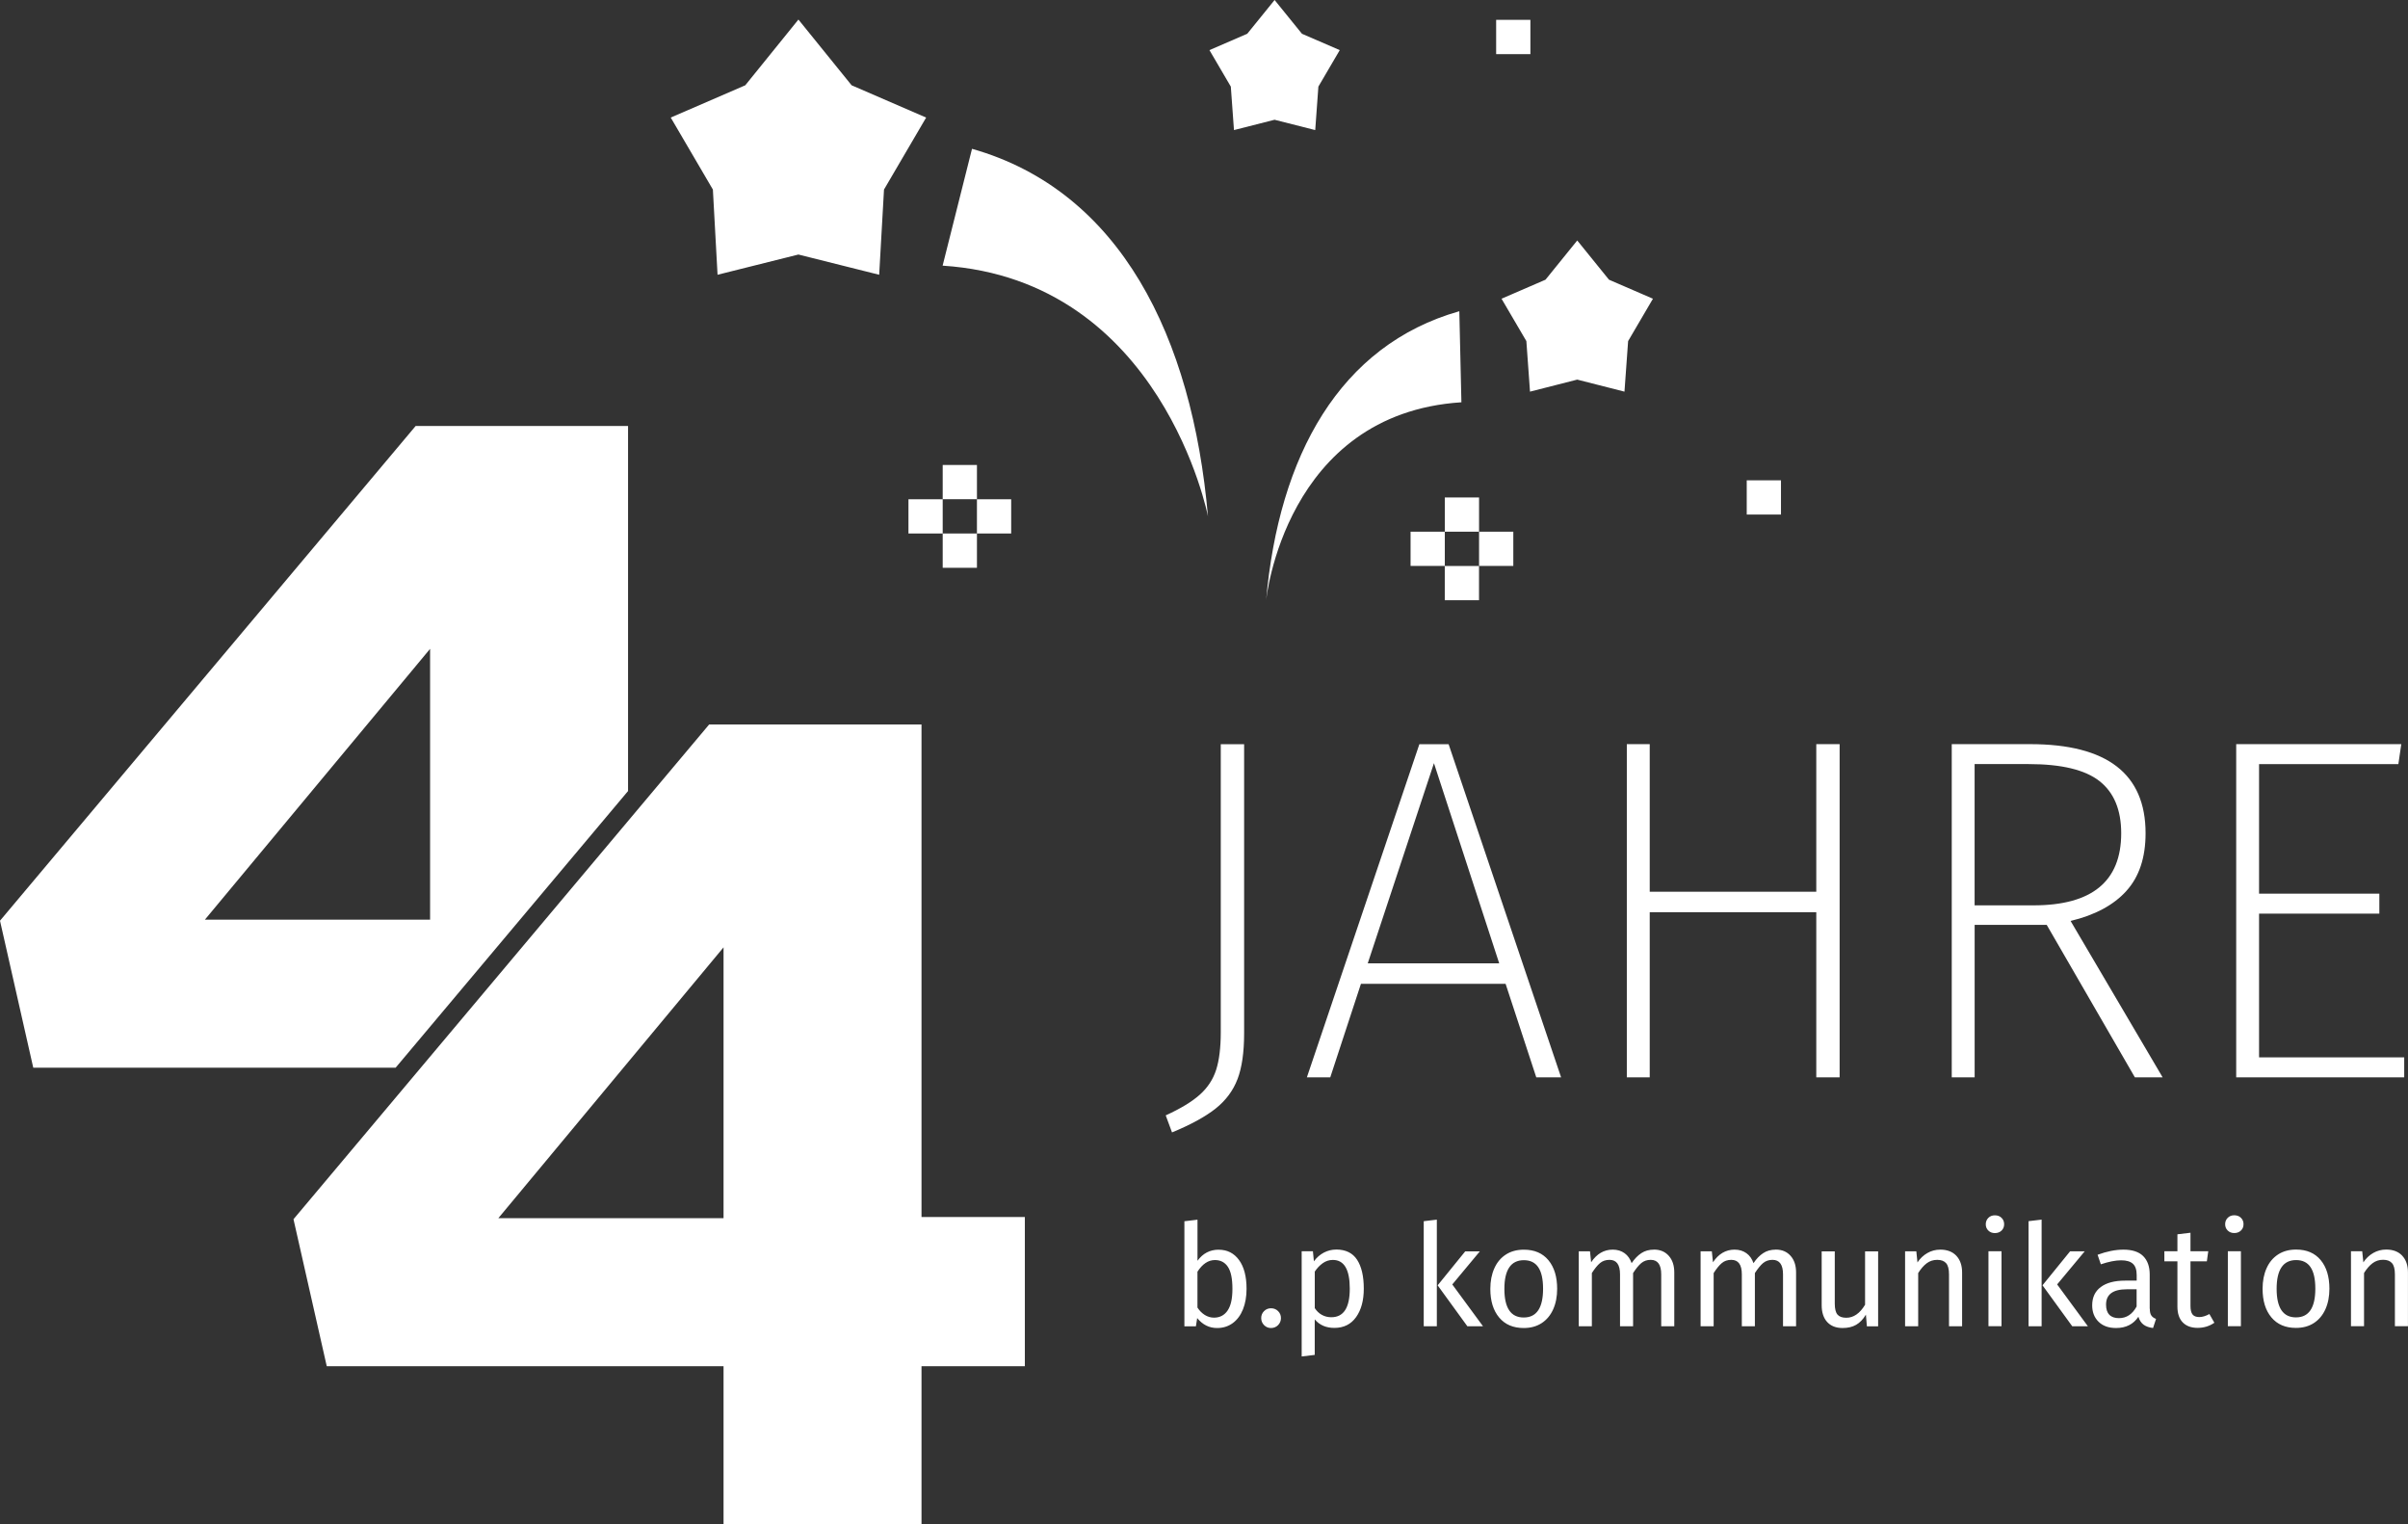 <?xml version="1.0" encoding="UTF-8"?><svg id="Ebene_2" data-name="Ebene 2" xmlns="http://www.w3.org/2000/svg" viewBox="0 0 634.23 401.4"><rect x="0" y="0" width="634.23" height="401.4" fill="#333333" stroke="none"/><defs><style>
      .cls-1 {
        fill: #fff;
        stroke-width: 0px;
      }
    </style></defs><g id="Ebene_1-2" data-name="Ebene 1"><path class="cls-1" d="m165.42 208.33v-96.15h-55.94l-109.48 130.29l8.76 38.71h95.44l61.21-72.85zm-52.14-37.46v71.33h-59.32l59.32-71.33zm129.43 19.93h-55.94l-109.47 130.28l8.76 38.71h104.51v41.6h52.14v-41.6h27.22v-39.29h-27.22v-129.7zm-52.14 130.01h-59.32l59.32-71.33v71.33zm135.38-36.64c1.15-3.04 1.73-7.03 1.73-11.99v-76.19h-6.15v75.81c0 4.1-.41 7.42-1.22 9.94c-.81 2.52-2.24 4.7-4.3 6.54c-2.05 1.84-5.05 3.66-8.98 5.45l1.66 4.49c4.96-2.05 8.79-4.15 11.48-6.28c2.69-2.14 4.62-4.73 5.77-7.76zm-4.97 44.93c-2.3 0-4.16.97-5.58 2.92v-10.82l-3.45.41v27.67h3.03l.34-2.17c1.42 1.75 3.17 2.62 5.24 2.62c1.57 0 2.94-.43 4.12-1.29c1.17-.86 2.07-2.07 2.7-3.63c.62-1.56.94-3.36.94-5.41c0-3.24-.66-5.77-1.98-7.58c-1.32-1.81-3.11-2.71-5.35-2.71zm2.34 16.05c-.86 1.23-2.05 1.85-3.58 1.85c-.85 0-1.66-.24-2.42-.71c-.76-.48-1.4-1.12-1.93-1.95v-9.44c1.32-2.05 2.86-3.07 4.6-3.07c1.47 0 2.61.59 3.41 1.78c.8 1.19 1.2 3.11 1.2 5.79s-.43 4.51-1.29 5.75zm11.44-.62c-.72 0-1.33.25-1.83.75c-.5.5-.75 1.11-.75 1.83s.25 1.34.75 1.85c.5.51 1.11.77 1.83.77s1.37-.26 1.87-.77c.5-.51.75-1.13.75-1.85s-.25-1.33-.75-1.83c-.5-.5-1.12-.75-1.87-.75zm-78.75-305.34l-7.74 30.77c57.8 3.73 69.89 66.03 69.89 66.03c-4.14-47.26-23.05-85.7-62.15-96.8zm147.07-33.96h-9.02v9.02h9.02v-9.02zm-22.55 152.84h9.02v-9.02h-9.02v9.02zm88.55-31.58h-9.02v9.02h9.02v-9.02zm164.14 151.96h-38.22v-37.84h31.68v-5.26h-31.68v-34.12h36.69l.77-5.26h-43.48v87.74h44.25v-5.26zm-252.68-147.45v9.02h-9.02v9.02h9.02v-9.02h9.02v9.02h9.02v-9.02h-9.02v-9.02h-9.02zm-123.23-8.55h-9.02v9.02h9.02v-9.02zm127.6-16.51l-.55-23.98c-31.51 8.94-47.55 38.08-50.89 76.17c0 0 4.86-49.18 51.44-52.19zm-136.62 43.58h9.02v-9.02h-9.02v9.02zm-9.02-9.02h9.02v-9.02h-9.02v9.02zm-50.29-68.14l21.31-5.33l21.27 5.33l1.27-22.44l11.1-18.96l-19.63-8.5l-14.01-17.31l-14 17.31l-19.63 8.5l11.1 18.96l1.23 22.44zm136.02-38.1l10.7-2.72l10.71 2.72l.83-11.45l5.63-9.61l-9.96-4.31l-7.2-8.89l-7.2 8.89l-9.96 4.31l5.63 9.61l.83 11.45zm-58.67 106.24v-9.02h-9.02v9.02h9.02zm282.76 189.03h-3.86l-7.27 8.95l7.83 10.78h4.12l-8.09-11.01l7.27-8.73zm10.95-94.89c3.38-3.72 5.07-8.79 5.07-15.2c0-15.65-10.13-23.47-30.4-23.47h-20.65v87.74h6.03v-40.15h18.98l23.22 40.15h7.31l-24.24-41.18c6.42-1.54 11.31-4.17 14.69-7.89zm-24.44 3.78h-15.52v-37.2h14.24c8.64 0 14.86 1.5 18.66 4.49c3.8 2.99 5.71 7.57 5.71 13.73c0 12.66-7.69 18.98-23.09 18.98zm30.6 106.24v-9.02c0-2.1-.58-3.71-1.72-4.85c-1.15-1.14-2.89-1.7-5.2-1.7c-2.1 0-4.37.45-6.81 1.35l.86 2.51c2.1-.7 3.87-1.05 5.32-1.05s2.43.3 3.11.9c.67.6 1.01 1.6 1.01 2.99v1.46h-3.04c-2.77 0-4.91.56-6.42 1.69c-1.51 1.12-2.26 2.73-2.26 4.83c0 1.77.56 3.21 1.68 4.31c1.12 1.1 2.66 1.65 4.61 1.65c2.6 0 4.56-.99 5.88-2.96c.3.95.76 1.65 1.39 2.1s1.45.74 2.47.86l.79-2.4c-.55-.2-.96-.49-1.23-.88c-.28-.39-.41-.98-.41-1.78zm-3.45-.6c-1.12 2.05-2.67 3.07-4.65 3.07c-1.12 0-1.97-.3-2.54-.9c-.58-.6-.86-1.48-.86-2.66c0-2.7 1.82-4.04 5.47-4.04h2.58v4.53zm-28.46 5.2h3.44v-28.08l-3.44.41v27.67zm-8.87-29.21c-.7 0-1.27.22-1.72.67c-.45.45-.68 1.01-.68 1.68s.22 1.23.68 1.67c.45.44 1.02.66 1.72.66s1.31-.22 1.76-.66c.45-.44.68-.99.68-1.67s-.23-1.24-.68-1.68c-.45-.45-1.04-.67-1.76-.67zm-173.52 9.02c-1.12 0-2.2.27-3.22.8c-1.02.54-1.9 1.3-2.62 2.3l-.26-2.66h-2.96v27.71l3.44-.41v-9.36c1.25 1.5 2.97 2.25 5.17 2.25c2.47 0 4.38-.95 5.73-2.85c1.35-1.9 2.02-4.39 2.02-7.49c0-3.27-.59-5.8-1.76-7.6c-1.17-1.8-3.02-2.7-5.54-2.7zm-1.27 17.82c-.9 0-1.72-.21-2.47-.62s-1.37-1.01-1.87-1.78v-9.62c.6-.9 1.3-1.64 2.1-2.21c.8-.57 1.69-.86 2.66-.86c2.97 0 4.46 2.52 4.46 7.56s-1.62 7.53-4.87 7.53zm254.13-17.82c-1.85 0-3.43.43-4.75 1.29c-1.32.86-2.34 2.07-3.03 3.63c-.7 1.56-1.05 3.36-1.05 5.41c0 3.17.77 5.68 2.32 7.53c1.55 1.85 3.7 2.77 6.48 2.77c1.82 0 3.4-.43 4.72-1.29c1.32-.86 2.33-2.07 3.03-3.63c.7-1.56 1.05-3.36 1.05-5.41c0-3.17-.77-5.68-2.3-7.53c-1.54-1.85-3.69-2.77-6.46-2.77zm-.04 17.86c-3.4 0-5.09-2.51-5.09-7.53s1.71-7.56 5.13-7.56s5.06 2.51 5.06 7.53s-1.7 7.56-5.09 7.56zm27.99-16.25c-1.01-1.07-2.42-1.61-4.21-1.61c-1.25 0-2.39.3-3.43.9c-1.04.6-1.91 1.42-2.6 2.47l-.3-2.92h-2.96v19.73h3.44v-14.01c.7-1.12 1.45-1.98 2.25-2.58c.8-.6 1.72-.9 2.77-.9s1.8.29 2.32.86c.53.58.79 1.56.79 2.96v13.67h3.44v-14.15c0-1.87-.5-3.34-1.52-4.42zm-45.93 18.57h3.44v-19.73h-3.44v19.73zm-63.05 0h3.44v-19.73h-3.44v19.73zm64.74-29.21c-.7 0-1.27.22-1.72.67c-.45.45-.68 1.01-.68 1.68s.22 1.23.68 1.67c.45.44 1.02.66 1.72.66s1.31-.22 1.76-.66c.45-.44.68-.99.68-1.67s-.23-1.24-.68-1.68c-.45-.45-1.04-.67-1.76-.67zm-9.17 26.81c-.85 0-1.45-.23-1.82-.69c-.36-.46-.54-1.21-.54-2.23v-11.76h4.31l.37-2.66h-4.68v-4.87l-3.44.41v4.46h-3.44v2.66h3.44v11.91c0 1.82.47 3.21 1.4 4.17c.94.96 2.24 1.44 3.91 1.44s3.12-.45 4.42-1.35l-1.31-2.29c-.97.53-1.85.79-2.62.79zm-150.48-257.02l6.54-11.16l-11.58-5.01l-8.36-10.33l-8.36 10.33l-11.58 5.01l6.54 11.16l.96 13.31l12.44-3.17l12.44 3.17l.96-13.31zm-27.46 239.27c-1.85 0-3.43.43-4.75 1.29c-1.33.86-2.34 2.07-3.03 3.63c-.7 1.56-1.05 3.36-1.05 5.41c0 3.17.77 5.68 2.32 7.53c1.55 1.85 3.7 2.77 6.48 2.77c1.82 0 3.4-.43 4.72-1.29c1.32-.86 2.33-2.07 3.03-3.63c.7-1.56 1.05-3.36 1.05-5.41c0-3.17-.77-5.68-2.3-7.53c-1.54-1.85-3.69-2.77-6.46-2.77zm-.04 17.86c-3.4 0-5.09-2.51-5.09-7.53s1.71-7.56 5.13-7.56s5.06 2.51 5.06 7.53s-1.7 7.56-5.09 7.56zm-27.48-150.98l-29.63 87.74h6.16l8.08-24.63h38.1l8.08 24.63h6.54l-29.63-87.74h-7.7zm-13.6 57.72l17.44-52.72l17.19 52.72h-34.63zm29.54 75.84h-3.86l-7.27 8.95l7.83 10.78h4.12l-8.09-11.01l7.27-8.73zm-14.79 19.73h3.45v-28.08l-3.45.41v27.67zm109.54-65.56v-87.74h-6.15v38.87h-43.87v-38.87h-6.03v87.74h6.03v-43.48h43.87v43.48h6.15zm26.53 45.38c-1.25 0-2.39.3-3.43.9c-1.04.6-1.91 1.42-2.6 2.47l-.3-2.92h-2.96v19.73h3.45v-14.01c.7-1.12 1.45-1.98 2.25-2.58c.8-.6 1.72-.9 2.77-.9s1.8.29 2.32.86c.52.58.78 1.56.78 2.96v13.67h3.45v-14.15c0-1.87-.51-3.34-1.52-4.42c-1.01-1.07-2.42-1.61-4.21-1.61zm-19.84 14.53c-1.37 2.27-3.02 3.41-4.94 3.41c-1.07 0-1.84-.28-2.32-.84c-.47-.56-.71-1.52-.71-2.86v-13.78h-3.45v14.15c0 1.92.49 3.41 1.46 4.46c.98 1.05 2.32 1.57 4.05 1.57c1.4 0 2.58-.28 3.56-.84c.98-.56 1.84-1.45 2.58-2.68l.26 3.07h2.96v-19.73h-3.44v14.08zm-55.6-14.53c-1.27 0-2.38.3-3.31.92c-.94.61-1.79 1.49-2.57 2.64c-.38-1.12-.99-2-1.85-2.62c-.86-.62-1.9-.94-3.12-.94c-2.32 0-4.22 1.11-5.69 3.33l-.3-2.88h-2.96v19.73h3.45v-14.01c.75-1.17 1.46-2.05 2.14-2.62c.67-.57 1.51-.86 2.51-.86c1.85 0 2.77 1.27 2.77 3.82v13.67h3.44v-14.01c.78-1.2 1.5-2.08 2.17-2.64c.68-.56 1.5-.84 2.47-.84c1.85 0 2.77 1.27 2.77 3.82v13.67h3.44v-14.16c0-1.85-.48-3.31-1.46-4.4c-.97-1.09-2.27-1.63-3.89-1.63zm32.09 0c-1.27 0-2.38.3-3.31.92c-.94.61-1.79 1.49-2.56 2.64c-.38-1.12-.99-2-1.86-2.62c-.86-.62-1.9-.94-3.12-.94c-2.32 0-4.22 1.11-5.69 3.33l-.3-2.88h-2.96v19.73h3.44v-14.01c.75-1.17 1.46-2.05 2.14-2.62c.67-.57 1.51-.86 2.51-.86c1.85 0 2.77 1.27 2.77 3.82v13.67h3.44v-14.01c.78-1.2 1.5-2.08 2.17-2.64c.68-.56 1.5-.84 2.47-.84c1.85 0 2.77 1.27 2.77 3.82v13.67h3.44v-14.16c0-1.85-.48-3.31-1.46-4.4c-.97-1.09-2.27-1.63-3.89-1.63z"/></g></svg>